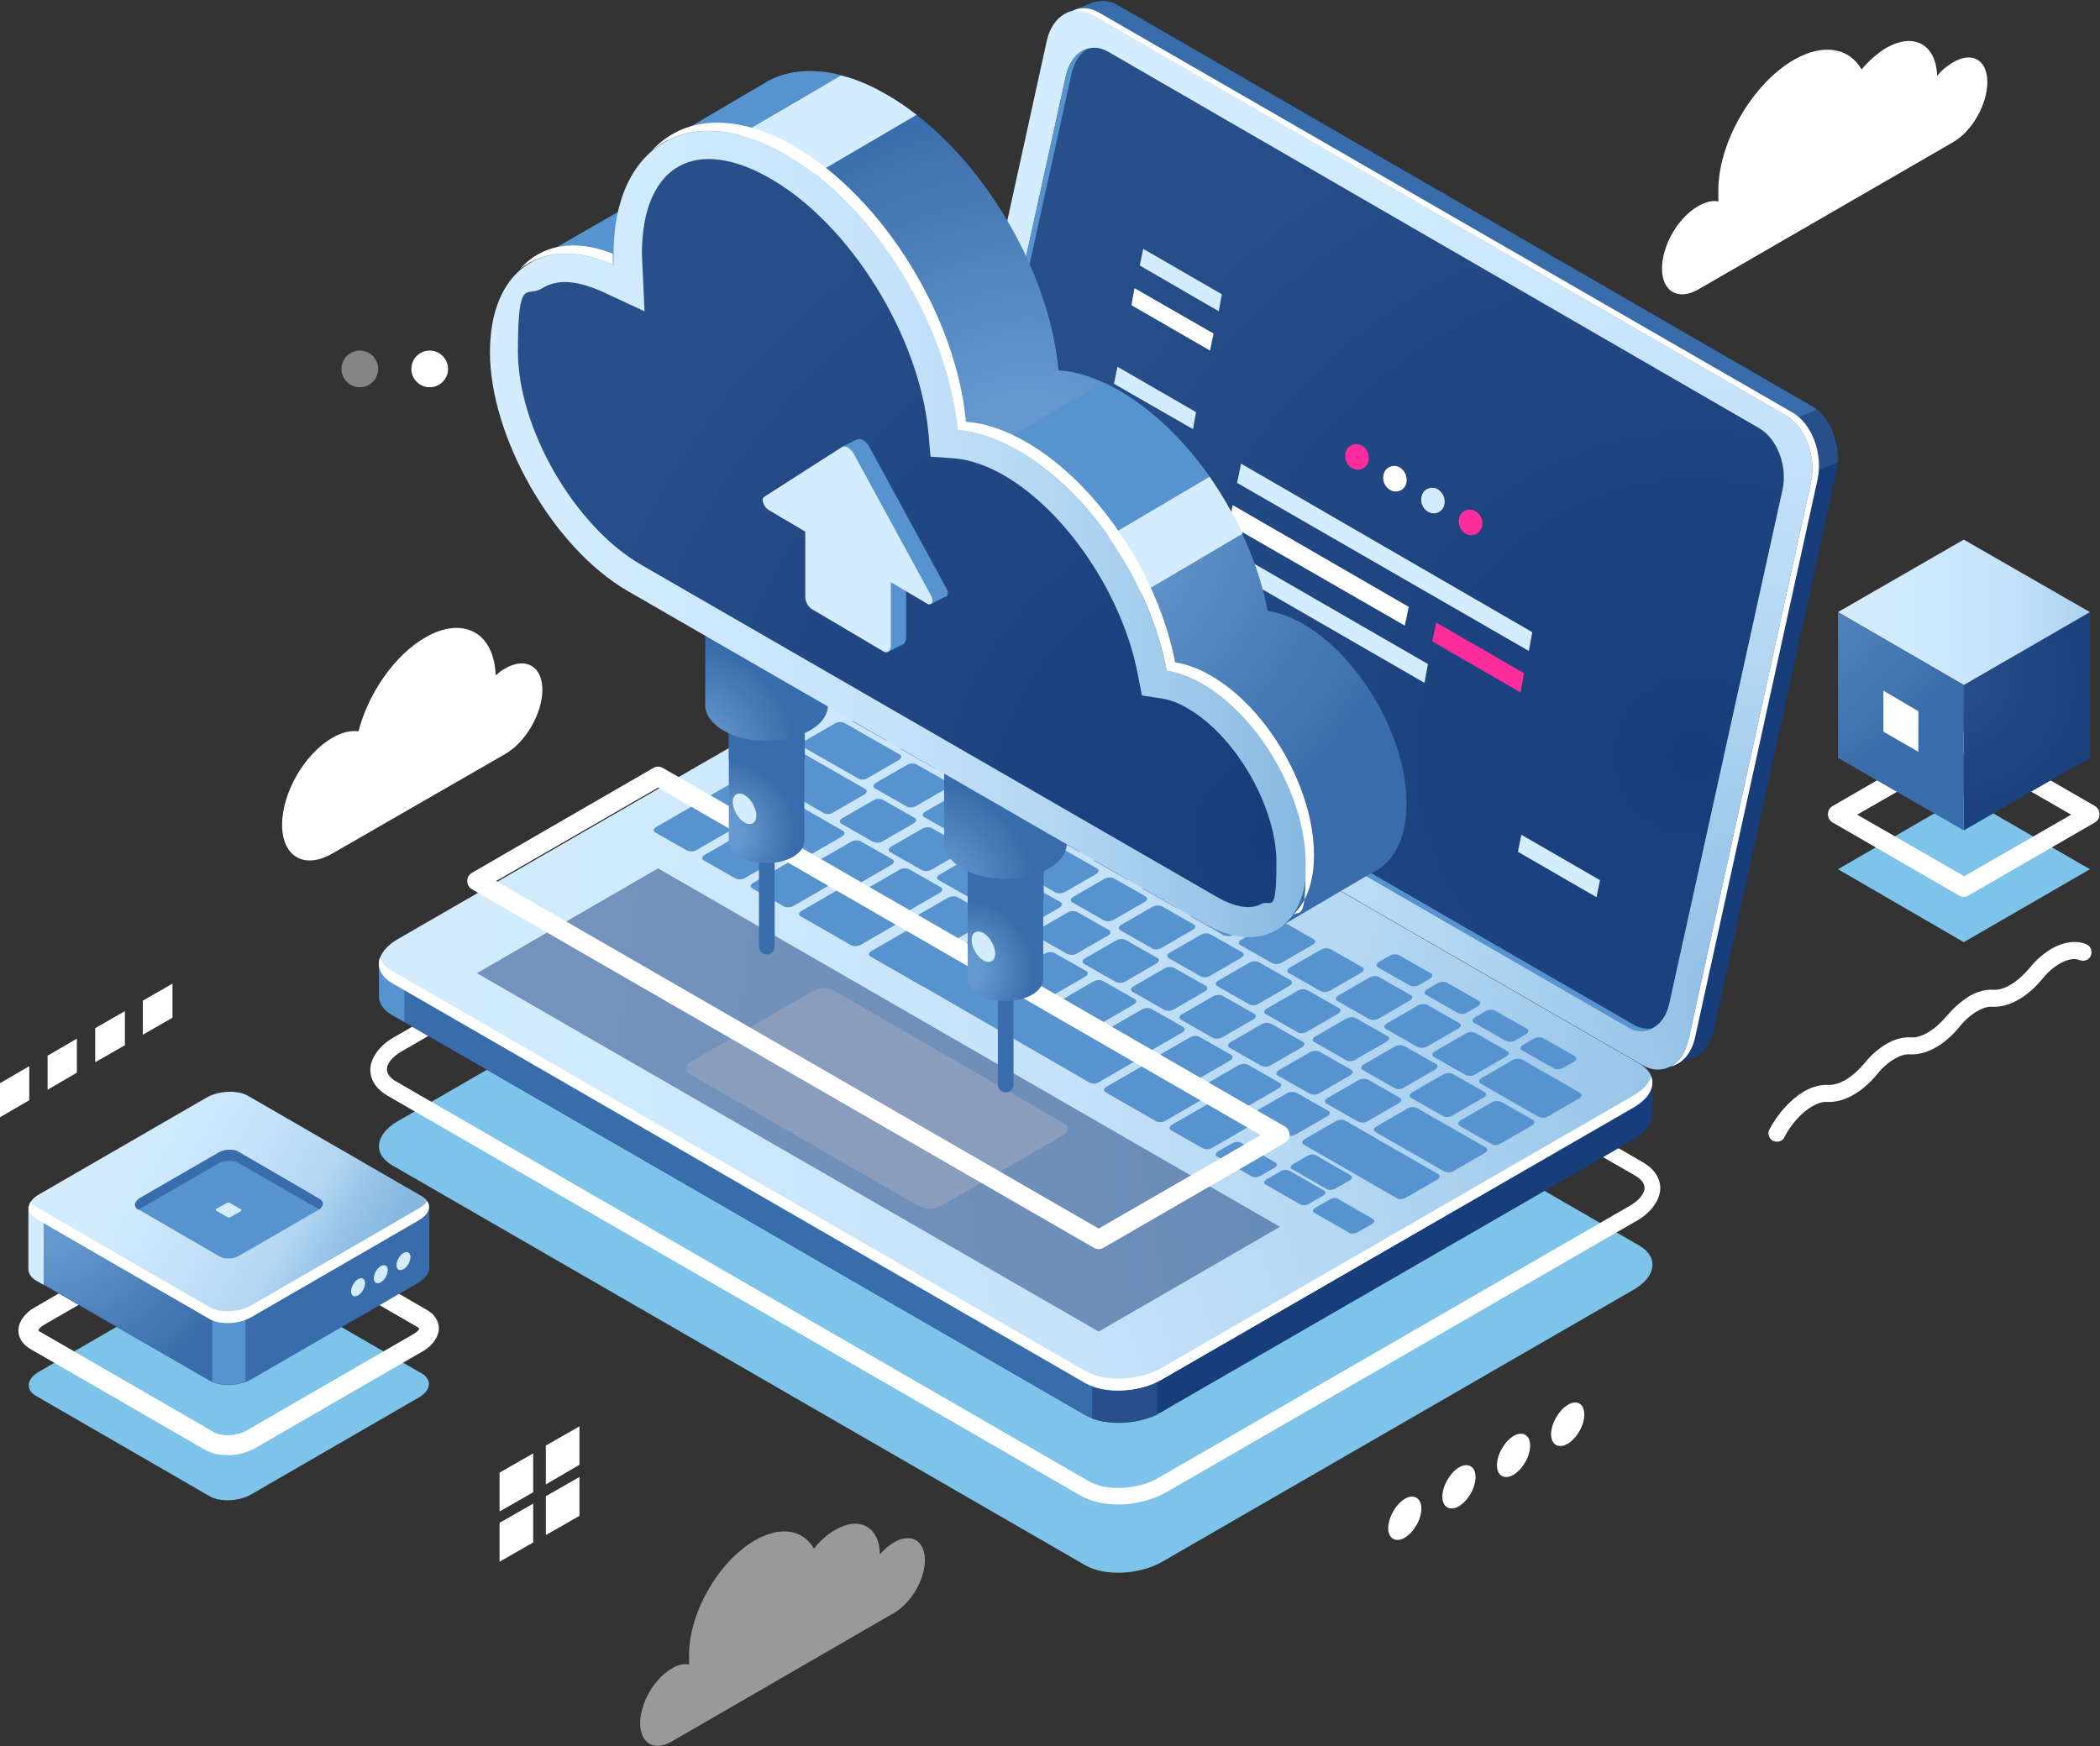 <?xml version="1.0" encoding="UTF-8"?>
<svg id="_Ñëîé_1" data-name="Ñëîé_1" xmlns="http://www.w3.org/2000/svg" version="1.1" xmlns:xlink="http://www.w3.org/1999/xlink" viewBox="0 0 480.9 400">
  <rect x="0" y="0" width="480.9" height="400" fill="#333333" stroke="none"/>
  <!-- Generator: Adobe Illustrator 29.2.1, SVG Export Plug-In . SVG Version: 2.1.0 Build 116)  -->
  <defs>
    <style>
      .st0, .st1, .st2 {
        isolation: isolate;
      }

      .st0, .st2 {
        opacity: .5;
      }

      .st0, .st3 {
        fill: #173d7a;
      }

      .st4 {
        fill: url(#linear-gradient2);
      }

      .st5 {
        fill: #7dc3ea;
      }

      .st6 {
        fill: #5793ce;
      }

      .st7 {
        fill: url(#radial-gradient10);
      }

      .st8, .st1, .st2 {
        fill: #fff;
      }

      .st9 {
        fill: url(#linear-gradient1);
      }

      .st10 {
        fill: url(#radial-gradient11);
      }

      .st11 {
        fill: url(#radial-gradient);
      }

      .st1 {
        opacity: .4;
      }

      .st12 {
        fill: url(#radial-gradient5);
      }

      .st13 {
        fill: #ff2c9c;
      }

      .st14 {
        fill: url(#radial-gradient1);
      }

      .st15 {
        fill: #274f89;
      }

      .st16 {
        fill: url(#radial-gradient7);
      }

      .st17 {
        fill: url(#radial-gradient8);
      }

      .st18 {
        display: none;
      }

      .st19 {
        fill: url(#radial-gradient6);
      }

      .st20 {
        fill: url(#radial-gradient2);
      }

      .st21 {
        fill: #d4ecff;
      }

      .st22 {
        fill: #396caa;
      }

      .st23 {
        fill: url(#radial-gradient4);
      }

      .st24 {
        fill: url(#radial-gradient3);
      }

      .st25 {
        fill: url(#radial-gradient9);
      }

      .st26 {
        fill: url(#linear-gradient);
      }
    </style>
    <radialGradient id="radial-gradient" cx="447" cy="244.1" fx="447" fy="244.1" r="43" gradientTransform="translate(0 399.9) scale(1 -1)" gradientUnits="userSpaceOnUse">
      <stop offset="0" stop-color="#274f89"/>
      <stop offset="1" stop-color="#173d7a"/>
    </radialGradient>
    <linearGradient id="linear-gradient" x1="420.9" y1="259.7" x2="497" y2="259.7" gradientTransform="translate(0 399.9) scale(1 -1)" gradientUnits="userSpaceOnUse">
      <stop offset="0" stop-color="#d4ecff"/>
      <stop offset=".2" stop-color="#d0eafe"/>
      <stop offset=".5" stop-color="#c5e2f9"/>
      <stop offset=".7" stop-color="#b2d6f2"/>
      <stop offset=".9" stop-color="#98c4e7"/>
      <stop offset="1" stop-color="#86b8e0"/>
    </linearGradient>
    <radialGradient id="radial-gradient1" cx="385.2" cy="288.6" fx="385.2" fy="288.6" r="77.8" gradientTransform="translate(0 399.9) scale(1 -1)" gradientUnits="userSpaceOnUse">
      <stop offset="0" stop-color="#699dd1"/>
      <stop offset=".3" stop-color="#6396cc"/>
      <stop offset=".6" stop-color="#5184bd"/>
      <stop offset="1" stop-color="#396caa"/>
    </radialGradient>
    <radialGradient id="radial-gradient2" cx="9.1" cy="127.4" fx="9.1" fy="127.4" r="50.3" gradientTransform="translate(0 399.9) scale(1 -1)" gradientUnits="userSpaceOnUse">
      <stop offset="0" stop-color="#699dd1"/>
      <stop offset=".3" stop-color="#6396cc"/>
      <stop offset=".6" stop-color="#5184bd"/>
      <stop offset="1" stop-color="#396caa"/>
    </radialGradient>
    <linearGradient id="linear-gradient1" x1="18.6" y1="143.6" x2="97.4" y2="96.6" gradientTransform="translate(0 399.9) scale(1 -1)" gradientUnits="userSpaceOnUse">
      <stop offset="0" stop-color="#d4ecff"/>
      <stop offset=".2" stop-color="#d0eafe"/>
      <stop offset=".4" stop-color="#c5e2f9"/>
      <stop offset=".6" stop-color="#b2d6f2"/>
      <stop offset=".7" stop-color="#98c4e7"/>
      <stop offset=".8" stop-color="#86b8e0"/>
    </linearGradient>
    <radialGradient id="radial-gradient3" cx="408.4" cy="168.5" fx="408.4" fy="168.5" r="257.7" gradientTransform="translate(0 399.9) scale(1 -1)" gradientUnits="userSpaceOnUse">
      <stop offset="0" stop-color="#86b8e0"/>
      <stop offset=".1" stop-color="#98c4e7"/>
      <stop offset=".3" stop-color="#b2d6f2"/>
      <stop offset=".5" stop-color="#c5e2f9"/>
      <stop offset=".8" stop-color="#d0eafe"/>
      <stop offset="1" stop-color="#d4ecff"/>
    </radialGradient>
    <radialGradient id="radial-gradient4" cx="388" cy="226.8" fx="388" fy="226.8" r="177.3" gradientTransform="translate(0 399.9) scale(1 -1)" gradientUnits="userSpaceOnUse">
      <stop offset="0" stop-color="#173d7a"/>
      <stop offset="1" stop-color="#274f89"/>
    </radialGradient>
    <radialGradient id="radial-gradient5" cx="415.4" cy="148.7" fx="415.4" fy="148.7" r="349.7" gradientTransform="translate(0 399.9) scale(1 -1)" gradientUnits="userSpaceOnUse">
      <stop offset="0" stop-color="#86b8e0"/>
      <stop offset=".1" stop-color="#98c4e7"/>
      <stop offset=".3" stop-color="#b2d6f2"/>
      <stop offset=".5" stop-color="#c5e2f9"/>
      <stop offset=".8" stop-color="#d0eafe"/>
      <stop offset="1" stop-color="#d4ecff"/>
    </radialGradient>
    <radialGradient id="radial-gradient6" cx="165.9" cy="209.3" fx="165.9" fy="209.3" r="16.3" gradientTransform="translate(0 399.9) scale(1 -1)" gradientUnits="userSpaceOnUse">
      <stop offset="0" stop-color="#699dd1"/>
      <stop offset=".3" stop-color="#6396cc"/>
      <stop offset=".6" stop-color="#5184bd"/>
      <stop offset="1" stop-color="#396caa"/>
    </radialGradient>
    <radialGradient id="radial-gradient7" cx="156.8" cy="226.7" fx="156.8" fy="226.7" r="25.7" gradientTransform="translate(0 399.9) scale(1 -1)" gradientUnits="userSpaceOnUse">
      <stop offset="0" stop-color="#699dd1"/>
      <stop offset=".3" stop-color="#6396cc"/>
      <stop offset=".6" stop-color="#5184bd"/>
      <stop offset="1" stop-color="#396caa"/>
    </radialGradient>
    <radialGradient id="radial-gradient8" cx="220.6" cy="177.6" fx="220.6" fy="177.6" r="16.3" gradientTransform="translate(0 399.9) scale(1 -1)" gradientUnits="userSpaceOnUse">
      <stop offset="0" stop-color="#699dd1"/>
      <stop offset=".3" stop-color="#6396cc"/>
      <stop offset=".6" stop-color="#5184bd"/>
      <stop offset="1" stop-color="#396caa"/>
    </radialGradient>
    <radialGradient id="radial-gradient9" cx="211.5" cy="195.1" fx="211.5" fy="195.1" r="25.7" gradientTransform="translate(0 399.9) scale(1 -1)" gradientUnits="userSpaceOnUse">
      <stop offset="0" stop-color="#699dd1"/>
      <stop offset=".3" stop-color="#6396cc"/>
      <stop offset=".6" stop-color="#5184bd"/>
      <stop offset="1" stop-color="#396caa"/>
    </radialGradient>
    <radialGradient id="radial-gradient10" cx="235.8" cy="285.3" fx="235.8" fy="285.3" r="92.5" gradientTransform="translate(0 399.9) scale(1 -1)" gradientUnits="userSpaceOnUse">
      <stop offset="0" stop-color="#699dd1"/>
      <stop offset=".3" stop-color="#6396cc"/>
      <stop offset=".6" stop-color="#5184bd"/>
      <stop offset="1" stop-color="#396caa"/>
    </radialGradient>
    <linearGradient id="linear-gradient2" x1="112" y1="277.6" x2="299" y2="277.6" gradientTransform="translate(0 399.9) scale(1 -1)" gradientUnits="userSpaceOnUse">
      <stop offset="0" stop-color="#d4ecff"/>
      <stop offset=".2" stop-color="#d0eafe"/>
      <stop offset=".5" stop-color="#c5e2f9"/>
      <stop offset=".7" stop-color="#b2d6f2"/>
      <stop offset=".9" stop-color="#98c4e7"/>
      <stop offset="1" stop-color="#86b8e0"/>
    </linearGradient>
    <radialGradient id="radial-gradient11" cx="292.7" cy="207.9" fx="292.7" fy="207.9" r="187.2" gradientTransform="translate(0 399.9) scale(1 -1)" gradientUnits="userSpaceOnUse">
      <stop offset="0" stop-color="#173d7a"/>
      <stop offset="1" stop-color="#274f89"/>
    </radialGradient>
  </defs>
  <rect class="st18" x="-59.6" y="0" width="600" height="400"/>
  <g>
    <g>
      <path class="st8" d="M325.5,345.5c0,2.5-1.7,5.4-3.8,6.7-2.1,1.2-3.8.2-3.8-2.2s1.7-5.4,3.8-6.7c2-1.2,3.8-.2,3.8,2.2Z"/>
      <path class="st8" d="M337.9,338.3c0,2.5-1.7,5.4-3.8,6.7-2.1,1.2-3.8.2-3.8-2.2s1.7-5.4,3.8-6.7c2.1-1.2,3.8-.2,3.8,2.2Z"/>
      <path class="st8" d="M350.4,331.1c0,2.5-1.7,5.4-3.8,6.7-2.1,1.2-3.8.2-3.8-2.2s1.7-5.4,3.8-6.7c2.1-1.2,3.8-.2,3.8,2.2Z"/>
      <path class="st8" d="M362.8,324c0,2.5-1.7,5.4-3.8,6.7-2.1,1.2-3.8.2-3.8-2.2s1.7-5.4,3.8-6.7c2.1-1.3,3.8-.3,3.8,2.2Z"/>
    </g>
    <g>
      <polygon class="st8" points="6.7 252 0 255.9 0 248.1 6.7 244.2 6.7 252"/>
      <polygon class="st8" points="17.6 245.7 10.9 249.6 10.9 241.8 17.6 237.9 17.6 245.7"/>
      <polygon class="st8" points="28.6 239.4 21.8 243.3 21.8 235.5 28.6 231.6 28.6 239.4"/>
      <polygon class="st8" points="39.5 233.1 32.7 237 32.7 229.2 39.5 225.3 39.5 233.1"/>
    </g>
    <g>
      <polygon class="st8" points="122.1 341.8 114.4 346.2 114.4 337.3 122.1 332.9 122.1 341.8"/>
      <polygon class="st8" points="132.7 335.5 125 340 125 331.1 132.7 326.7 132.7 335.5"/>
      <polygon class="st8" points="122.1 353.3 114.4 357.7 114.4 348.8 122.1 344.4 122.1 353.3"/>
      <polygon class="st8" points="132.7 347.2 125 351.6 125 342.7 132.7 338.3 132.7 347.2"/>
    </g>
    <path class="st2" d="M204.7,353.3c-1.2.7-2.2,1.6-3.2,2.7-.1-6.3-4.7-8.8-10.2-5.6-1.8,1-3.5,2.5-4.9,4.3-2.5-4.3-7.6-5.3-13.5-1.9-8.3,4.8-15.1,16.5-15.1,26.2s.1,1.5.2,2.3c-1.2-.3-2.7-.1-4.2.9-4,2.3-7.2,7.9-7.2,12.5s3.2,6.5,7.2,4.2l51-29.5c3.8-2.2,7-7.6,7-12,0-4.6-3.2-6.4-7.1-4.1Z"/>
    <g>
      <g>
        <polygon class="st5" points="449.7 215.8 420.9 199.1 449.7 182.4 478.6 199.1 449.7 215.8"/>
        <path class="st8" d="M449.7,205.4c-.4,0-.8-.1-1.1-.3l-28.9-16.7c-.7-.4-1.1-1.1-1.1-1.9s.4-1.5,1.1-1.9l28.9-16.7c.7-.4,1.5-.4,2.2,0l28.9,16.7c.7.4,1.1,1.1,1.1,1.9s-.4,1.5-1.1,1.9l-28.9,16.7c-.3.3-.7.3-1.1.3ZM425.3,186.6l24.5,14.1,24.5-14.1-24.5-14.1-24.5,14.1Z"/>
        <polygon class="st11" points="478.6 173.6 449.7 190.2 449.7 156.9 478.6 140.2 478.6 173.6"/>
        <polygon class="st26" points="449.7 156.9 420.9 140.2 449.7 123.6 478.6 140.2 449.7 156.9"/>
        <polygon class="st14" points="449.7 190.2 420.9 173.6 420.9 140.2 449.7 156.9 449.7 190.2"/>
      </g>
      <polygon class="st8" points="439.3 172.2 431.3 167.6 431.3 158.2 439.3 162.9 439.3 172.2"/>
    </g>
    <g>
      <path class="st5" d="M48,342.7l-39.8-23c-2.4-1.4-2.1-3.9.7-5.5l38.4-22.2c2.8-1.6,7.1-1.8,9.5-.4l39.8,23c2.4,1.4,2.1,3.9-.7,5.5l-38.4,22.2c-2.8,1.6-7.1,1.8-9.5.4Z"/>
      <path class="st8" d="M52.1,333.3c-1.9,0-3.8-.4-5.3-1.3l-39.8-23c-1.8-1-2.8-2.6-2.8-4.3s1.3-3.8,3.5-5.1l38.4-22.2c3.6-2.1,8.6-2.2,11.8-.4l39.8,23c1.8,1,2.8,2.6,2.8,4.3s-1.3,3.8-3.5,5.1l-38.4,22.2c-1.9,1.1-4.2,1.7-6.5,1.7ZM49.1,328.1c1.8,1,5.2.8,7.3-.4l38.4-22.2c1-.6,1.2-1.1,1.2-1.2,0,0-.1-.2-.5-.4l-39.8-23c-1.8-1-5.2-.8-7.3.4l-38.4,22.2c-1,.6-1.2,1.1-1.2,1.2,0,0,0,.2.5.4l39.8,23Z"/>
      <path class="st22" d="M98.3,290.3h0v-13.7h-30.8l-10.6-6.1c-2.4-1.4-6.7-1.2-9.5.4l-9.9,5.7H6.7v14.1c0,1,.5,1.9,1.6,2.6l39.8,23c2.4,1.4,6.7,1.2,9.5-.4l38.4-22.2c1.6-1.1,2.4-2.3,2.3-3.4Z"/>
      <path class="st20" d="M52.4,269.4c-1.8,0-3.6.5-5.1,1.3l-9.9,5.7H6.6v14.1c0,1,.5,1.9,1.6,2.6l39.8,23c1.2.7,2.8,1,4.4.9,0,0,0-47.6,0-47.6Z"/>
      <path class="st21" d="M10,276.5h-3.5v14.1c0,1,.5,1.9,1.6,2.6l1.9,1.1v-17.8Z"/>
      <path class="st6" d="M48.6,316.5c2.1.9,5.2.9,7.6-.1v-16h-7.6v16.1Z"/>
      <path class="st9" d="M48,302.1l-39.8-23c-2.4-1.4-2.1-3.9.7-5.5l38.4-22.2c2.8-1.6,7.1-1.8,9.5-.4l39.8,23c2.4,1.4,2.1,3.9-.7,5.5l-38.4,22.2c-2.8,1.6-7.1,1.8-9.5.4Z"/>
      <path class="st8" d="M95.9,276.8l-38.4,22.2c-2.8,1.6-7.1,1.8-9.5.4l-39.8-23c-.5-.3-.9-.7-1.2-1.1-.8,1.4-.5,2.8,1.2,3.8l39.8,23c2.4,1.4,6.7,1.2,9.5-.4l38.4-22.2c2.2-1.3,2.9-3,1.9-4.4-.3.6-1,1.2-1.9,1.7Z"/>
      <g>
        <path class="st21" d="M83.6,293.9c0,1-.7,2.3-1.6,2.8s-1.6.1-1.6-.9.7-2.3,1.6-2.8,1.6-.1,1.6.9Z"/>
        <path class="st21" d="M88.8,290.9c0,1-.7,2.3-1.6,2.8-.9.5-1.6.1-1.6-.9s.7-2.3,1.6-2.8,1.6-.1,1.6.9Z"/>
        <path class="st21" d="M94,287.9c0,1-.7,2.3-1.6,2.8-.9.5-1.6.1-1.6-.9s.7-2.3,1.6-2.8c.8-.5,1.6-.1,1.6.9Z"/>
      </g>
      <g>
        <path class="st6" d="M50.3,287.8l-18.6-10.8c-1.1-.7-1-1.8.3-2.6l18-10.4c1.3-.8,3.3-.8,4.5-.2l18.6,10.8c1.1.7,1,1.8-.3,2.6l-18,10.4c-1.3.8-3.3.9-4.5.2Z"/>
        <path class="st21" d="M52.1,278.8l-2.6-1.5c-.2-.1,0-.3,0-.4l2.5-1.4c.2-.1.5-.1.6,0l2.6,1.5c.2.1,0,.3,0,.4l-2.5,1.4c-.2.1-.4.1-.6,0Z"/>
        <path class="st22" d="M31.7,277.1h0c0,0,.2-.1.3-.2l18-10.4c1.3-.8,3.3-.8,4.5-.2l18.6,10.7c1.1-.8,1.1-1.8.1-2.4l-18.6-10.8c-1.1-.7-3.1-.6-4.5.2l-18,10.4c-1.4.9-1.6,2-.4,2.7Z"/>
      </g>
    </g>
    <path class="st8" d="M115.7,153.1c-.8.4-1.5,1-2.2,1.6-.3-9.8-7.4-13.7-16.1-8.7-7.1,4.1-13.1,12.9-15.3,21.5-1.8-.2-3.8.2-6,1.5-6.4,3.7-11.5,12.6-11.5,19.9s5.1,10.3,11.5,6.6l39.6-22.8c4.7-2.7,8.5-9.3,8.5-14.7s-3.8-7.6-8.5-4.9Z"/>
    <path class="st8" d="M447.2,14.3c-1.3.8-2.6,1.8-3.6,3.1-.2-7.2-5.3-10.1-11.7-6.4-2,1.2-3.9,2.9-5.6,4.9-2.8-4.9-8.7-6.1-15.5-2.2-9.5,5.5-17.3,18.9-17.3,29.9s.1,1.8.2,2.6c-1.4-.4-3,0-4.8,1-4.6,2.6-8.3,9-8.3,14.3s3.7,7.4,8.3,4.8l58.3-33.7c4.4-2.5,7.9-8.7,7.9-13.8s-3.5-7.1-7.9-4.5Z"/>
    <path class="st8" d="M406.9,261.5c-.3,0-.6-.1-.9-.2-.9-.5-1.3-1.7-.8-2.6,2-3.8,4.9-6.9,7.9-8.7,1.9-1.1,3.8-1.6,5.6-1.5h.2c2.5,0,5.5-1.9,8.1-5,1.5-1.9,3.2-3.3,5-4.4,1.9-1.1,3.8-1.6,5.6-1.5,2.5.2,5.6-1.8,8.3-5,1.5-1.8,3.3-3.3,5-4.4,1.9-1.1,3.8-1.6,5.6-1.5,2.4.2,5.6-1.8,8.3-5,1.5-1.9,3.2-3.3,5-4.4,2.8-1.6,5.7-2,8-1,1,.4,1.4,1.6,1,2.6s-1.6,1.4-2.6,1c-1.2-.5-2.7-.2-4.5.8-1.4.8-2.8,2-4,3.5-3.5,4.3-7.8,6.6-11.5,6.4-1-.1-2.2.3-3.4,1-1.4.8-2.8,2-4,3.5-3.5,4.3-7.7,6.6-11.5,6.4-1-.1-2.2.3-3.4,1-1.4.8-2.8,2-4,3.5-3.5,4.3-7.8,6.6-11.5,6.4-1-.1-2.2.3-3.4,1-2.4,1.4-4.8,4-6.4,7.1-.3.7-1,1-1.7,1Z"/>
    <circle class="st8" cx="98.4" cy="84.5" r="4.2"/>
    <circle class="st1" cx="82.4" cy="84.5" r="4.2"/>
    <g>
      <path class="st5" d="M248.5,358.5l-158.7-91.6c-4.5-2.6-3.9-7.1,1.3-10.1l108.1-62.4c5.2-3,13-3.3,17.5-.7l158.7,91.6c4.5,2.6,3.9,7.1-1.3,10.1l-108.1,62.4c-5.2,2.9-13,3.3-17.5.7Z"/>
      <path class="st8" d="M256.1,344.6c-3.2,0-6.2-.7-8.6-2l-158.7-91.6c-2.6-1.5-4-3.6-4-6s1.9-5.4,5.2-7.3l108.1-62.4c5.8-3.3,14.3-3.7,19.4-.7l158.7,91.6c2.6,1.5,4,3.6,4,6s-1.9,5.4-5.2,7.3l-108.1,62.4c-3.1,1.7-7,2.7-10.8,2.7ZM249.4,339.3c3.9,2.3,11.1,1.9,15.7-.7l108.1-62.4c2.1-1.2,3.4-2.8,3.4-4.1s-1.1-2.2-2.1-2.8l-158.7-91.6c-3.9-2.3-11.1-1.9-15.7.7l-108.1,62.4c-2.1,1.2-3.4,2.8-3.4,4.1s1.1,2.2,2.1,2.8l158.7,91.6Z"/>
      <g>
        <path class="st3" d="M414.7,92.9L256,1.2c-1.8-1.1-3.7-1.2-5.4-.7h-.3q0,.1-.1.1l-5.7,2.2,5.1,2.5c0,0-.1.2-.1.3l-28,127.6c-1.3,5.9,1.3,12.8,5.8,15.4l155,89.4-.6,6.6,6.3-2.4c2.1-1,3.8-3.2,4.5-6.4l28-127.6c1.3-5.9-1.3-12.7-5.8-15.3Z"/>
        <path class="st22" d="M414.7,92.9L256,1.2c-1.8-1.1-3.7-1.2-5.4-.7h-.3q0,.1-.1.1l-5.7,2.2,5.1,2.5c0,0-.1.2-.1.3l-19.2,87.4,77.7,60.5,111.7-54.4c-1-2.6-2.7-5-5-6.2Z"/>
        <path class="st15" d="M408.8,111l12.1-5.1c.2-4.7-1.7-9.5-4.9-12.1l-19.1,8,11.9,9.2Z"/>
        <path class="st24" d="M376.2,244l-158.7-91.6c-4.5-2.6-7.1-9.5-5.8-15.4l28-127.6c1.3-5.9,6-8.6,10.5-6l158.7,91.7c4.5,2.6,7.1,9.5,5.8,15.4l-28,127.6c-1.3,5.8-6,8.5-10.5,5.9Z"/>
        <path class="st8" d="M410.5,94.5L251.7,2.9c-2.2-1.3-4.4-1.3-6.3-.3,1.5-.3,3.1,0,4.7.8l158.8,91.7c4.5,2.6,7.1,9.5,5.8,15.4l-28,127.6c-.7,3-2.2,5.2-4.2,6.2,2.7-.6,4.9-3,5.7-6.8l28-127.6c1.3-5.9-1.2-12.8-5.7-15.4Z"/>
        <path class="st8" d="M372.8,235.2l-149.3-86.2c-4.1-2.4-6.5-8.7-5.3-14.1l25.9-117.6c1.2-5.4,5.5-7.8,9.6-5.5l149.2,86.3c4.1,2.4,6.5,8.7,5.3,14.1l-25.9,117.6c-1.1,5.3-5.4,7.8-9.5,5.4Z"/>
        <path class="st23" d="M372.8,235.2l-149.3-86.2c-4.1-2.4-6.5-8.7-5.3-14.1l25.9-117.6c1.2-5.4,5.5-7.8,9.6-5.5l149.2,86.3c4.1,2.4,6.5,8.7,5.3,14.1l-25.9,117.6c-1.1,5.3-5.4,7.8-9.5,5.4Z"/>
        <path class="st6" d="M374.1,234.7l-149.3-86.2c-4.1-2.4-6.5-8.7-5.3-14.1l25.9-117.6c.6-2.7,2-4.7,3.8-5.7-2.4.6-4.3,2.8-5.1,6.2l-25.9,117.7c-1.2,5.4,1.2,11.7,5.3,14.1l149.3,86.2c2,1.2,4.1,1.2,5.8.2-1.4.3-3,.1-4.5-.8Z"/>
        <path class="st3" d="M378.4,248l-21.7-2.9-140.1-80.9c-4.5-2.6-12.3-2.3-17.5.7l-99.2,57.3-13.1-1.7v7.4h0c-.1,1.7.9,3.4,3,4.6l158.7,91.6c4.5,2.6,12.3,2.3,17.5-.7l108.1-62.4c2.9-1.7,4.4-3.9,4.3-5.9h0v-7.1h0Z"/>
        <path class="st22" d="M273.2,196.9l-10-5.7h-109.4l-53.9,31-13.1-1.7v7.4h0c-.1,1.7.9,3.4,3,4.6l158.7,91.6c2.4,1.4,5.7,1.9,9,1.7l15.7-128.9Z"/>
        <path class="st6" d="M92.6,221.3l-5.8-.8v7.4h0c-.1,1.7.9,3.4,3,4.6l2.8,1.6v-12.8Z"/>
        <path class="st15" d="M250.1,324.9c4.3,1.6,10.3,1.3,14.9-.9v-16.6h-14.9v17.5Z"/>
        <path class="st12" d="M248.5,316.8l-158.7-91.6c-4.5-2.6-3.9-7.1,1.3-10.1l108.1-62.4c5.2-3,13-3.3,17.5-.7l158.7,91.6c4.5,2.6,3.9,7.1-1.3,10.1l-108.1,62.3c-5.2,3-13,3.4-17.5.8Z"/>
        <path class="st8" d="M374.1,250.9l-108.1,62.4c-5.2,3-13,3.3-17.5.7l-158.7-91.6c-1.5-.8-2.4-1.9-2.8-3.1-.7,2.1.2,4.3,2.8,5.8l158.7,91.6c4.5,2.6,12.3,2.3,17.5-.7l108.1-62.4c3.5-2,4.9-4.7,4-7.1-.4,1.6-1.8,3.2-4,4.4Z"/>
        <g>
          <path class="st6" d="M157.3,194.8l-7.2-4.1c-.6-.3-.5-.9.2-1.3l8.5-4.9c.7-.4,1.7-.4,2.2-.1l7.2,4.1c.6.3.5.9-.2,1.3l-8.5,4.9c-.6.4-1.6.4-2.2.1Z"/>
          <path class="st6" d="M168.4,201.2l-7.2-4.1c-.6-.3-.5-.9.2-1.3l8.5-4.9c.7-.4,1.7-.4,2.2-.1l7.2,4.1c.6.3.5.9-.2,1.3l-8.5,4.9c-.6.4-1.7.4-2.2.1Z"/>
          <path class="st6" d="M179.5,207.6l-7.2-4.1c-.6-.3-.5-.9.2-1.3l8.5-4.9c.7-.4,1.7-.4,2.2-.1l7.2,4.1c.6.3.5.9-.2,1.3l-8.5,4.9c-.7.4-1.7.4-2.2.1Z"/>
          <path class="st6" d="M194.8,202.3l-7.2-4.1c-.6-.3-.5-.9.2-1.3l7.1-4.1c.7-.4,1.7-.4,2.2-.1l7.2,4.1c.6.3.5.9-.2,1.3l-7.1,4.1c-.6.4-1.6.4-2.2.1Z"/>
          <path class="st6" d="M205.9,208.7l-7.2-4.1c-.6-.3-.5-.9.2-1.3l7.1-4.1c.7-.4,1.7-.4,2.2-.1l7.2,4.1c.6.3.5.9-.2,1.3l-7.1,4.1c-.6.4-1.6.4-2.2.1Z"/>
          <path class="st6" d="M217,215.1l-7.2-4.1c-.6-.3-.5-.9.2-1.3l7.1-4.1c.7-.4,1.7-.4,2.2-.1l7.2,4.1c.6.3.5.9-.2,1.3l-7.1,4.1c-.6.4-1.6.4-2.2.1Z"/>
          <path class="st6" d="M228.1,221.5l-7.2-4.1c-.6-.3-.5-.9.2-1.3l7.1-4.1c.7-.4,1.7-.4,2.2-.1l7.2,4.1c.6.3.5.9-.2,1.3l-7.1,4.1c-.6.4-1.6.4-2.2.1Z"/>
          <path class="st6" d="M239.2,227.9l-7.2-4.1c-.6-.3-.5-.9.2-1.3l7.1-4.1c.7-.4,1.7-.4,2.2-.1l7.2,4.1c.6.3.5.9-.2,1.3l-7.1,4.1c-.6.4-1.7.4-2.2.1Z"/>
          <path class="st6" d="M250.3,234.3l-7.2-4.1c-.6-.3-.5-.9.2-1.3l7.1-4.1c.7-.4,1.7-.4,2.2-.1l7.2,4.1c.6.3.5.9-.2,1.3l-7.1,4.1c-.7.4-1.7.4-2.2.1Z"/>
          <path class="st6" d="M261.4,240.7l-7.2-4.1c-.6-.3-.5-.9.2-1.3l7.1-4.1c.7-.4,1.7-.4,2.2-.1l7.2,4.1c.6.3.5.9-.2,1.3l-7.1,4.1c-.7.4-1.7.4-2.2.1Z"/>
          <path class="st6" d="M272.4,247.1l-7.2-4.1c-.6-.3-.5-.9.2-1.3l7.1-4.1c.7-.4,1.7-.4,2.2-.1l7.2,4.1c.6.3.5.9-.2,1.3l-7.1,4.1c-.6.4-1.6.5-2.2.1Z"/>
          <path class="st6" d="M283.5,253.5l-7.2-4.1c-.6-.3-.5-.9.2-1.3l7.1-4.1c.7-.4,1.7-.4,2.2-.1l7.2,4.1c.6.3.5.9-.2,1.3l-7.1,4.1c-.6.4-1.6.5-2.2.1Z"/>
          <path class="st6" d="M294.6,259.9l-7.2-4.1c-.6-.3-.5-.9.2-1.3l7.1-4.1c.7-.4,1.7-.4,2.2-.1l7.2,4.1c.6.3.5.9-.2,1.3l-7.1,4.1c-.6.4-1.6.5-2.2.1Z"/>
          <path class="st6" d="M211.1,199.3l-7.2-4.1c-.6-.3-.5-.9.2-1.3l7.1-4.1c.7-.4,1.7-.4,2.2-.1l7.2,4.1c.6.3.5.9-.2,1.3l-7.1,4.1c-.6.4-1.6.4-2.2.1Z"/>
          <path class="st6" d="M199.9,192.8l-7.2-4.1c-.6-.3-.5-.9.2-1.3l7.1-4.1c.7-.4,1.7-.4,2.2-.1l7.2,4.1c.6.3.5.9-.2,1.3l-7.1,4.1c-.6.4-1.6.4-2.2.1Z"/>
          <path class="st6" d="M188.6,186.2l-15.5-8.9c-.6-.3-.5-.9.2-1.3l7.1-4.1c.7-.4,1.7-.4,2.2-.1l15.5,8.9c.6.3.5.9-.2,1.3l-7.1,4.1c-.6.4-1.6.5-2.2.1Z"/>
          <path class="st6" d="M196.5,178.3l-12.6-7.2c-.6-.3-.5-.9.2-1.3l7.1-4.1c.7-.4,1.7-.4,2.2-.1l12.6,7.2c.6.3.5.9-.2,1.3l-7.1,4.1c-.6.4-1.6.5-2.2.1Z"/>
          <path class="st6" d="M222.2,205.7l-7.2-4.1c-.6-.3-.5-.9.2-1.3l7.1-4.1c.7-.4,1.7-.4,2.2-.1l7.2,4.1c.6.3.5.9-.2,1.3l-7.1,4.1c-.6.4-1.6.4-2.2.1Z"/>
          <path class="st6" d="M233.3,212.1l-7.2-4.1c-.6-.3-.5-.9.2-1.3l7.1-4.1c.7-.4,1.7-.4,2.2-.1l7.2,4.1c.6.3.5.9-.2,1.3l-7.1,4.1c-.6.4-1.6.4-2.2.1Z"/>
          <path class="st6" d="M244.4,218.5l-7.2-4.1c-.6-.3-.5-.9.2-1.3l7.1-4.1c.7-.4,1.7-.4,2.2-.1l7.2,4.1c.6.3.5.9-.2,1.3l-7.1,4.1c-.6.4-1.6.4-2.2.1Z"/>
          <path class="st6" d="M255.5,224.9l-7.2-4.1c-.6-.3-.5-.9.2-1.3l7.1-4.1c.7-.4,1.7-.4,2.2-.1l7.2,4.1c.6.3.5.9-.2,1.3l-7.1,4.1c-.6.4-1.6.4-2.2.1Z"/>
          <path class="st6" d="M266.6,231.3l-7.2-4.1c-.6-.3-.5-.9.2-1.3l7.1-4.1c.7-.4,1.7-.4,2.2-.1l7.2,4.1c.6.3.5.9-.2,1.3l-7.1,4.1c-.6.4-1.6.4-2.2.1Z"/>
          <path class="st6" d="M277.7,237.7l-7.2-4.1c-.6-.3-.5-.9.2-1.3l7.1-4.1c.7-.4,1.7-.4,2.2-.1l7.2,4.1c.6.3.5.9-.2,1.3l-7.1,4.1c-.6.4-1.6.4-2.2.1Z"/>
          <path class="st6" d="M288.8,244.1l-7.2-4.1c-.6-.3-.5-.9.2-1.3l7.1-4.1c.7-.4,1.7-.4,2.2-.1l7.2,4.1c.6.3.5.9-.2,1.3l-7.1,4.1c-.6.4-1.6.4-2.2.1Z"/>
          <path class="st6" d="M299.9,250.5l-7.2-4.1c-.6-.3-.5-.9.2-1.3l7.1-4.1c.7-.4,1.7-.4,2.2-.1l7.2,4.1c.6.3.5.9-.2,1.3l-7.1,4.1c-.6.4-1.6.4-2.2.1Z"/>
          <path class="st6" d="M311,256.9l-7.2-4.1c-.6-.3-.5-.9.2-1.3l7.1-4.1c.7-.4,1.7-.4,2.2-.1l7.2,4.1c.6.3.5.9-.2,1.3l-7.1,4.1c-.6.4-1.7.4-2.2.1Z"/>
          <path class="st6" d="M330.7,268.3l-15.7-9c-.6-.3-.5-.9.2-1.3l7.1-4.1c.7-.4,1.7-.4,2.2-.1l15.7,9c.6.3.5.9-.2,1.3l-7.1,4.1c-.6.4-1.6.4-2.2.1Z"/>
          <path class="st6" d="M352.3,255.8l-13.2-7.6c-.6-.3-.5-.9.2-1.3l7.1-4.1c.7-.4,1.7-.4,2.2-.1l13.2,7.6c.6.3.5.9-.2,1.3l-7.1,4.1c-.6.4-1.6.4-2.2.1Z"/>
          <path class="st6" d="M241.7,204.4l-7.2-4.1c-.6-.3-.5-.9.2-1.3l7.1-4.1c.7-.4,1.7-.4,2.2-.1l7.2,4.1c.6.3.5.9-.2,1.3l-7.1,4.1c-.7.4-1.7.4-2.2.1Z"/>
          <path class="st6" d="M230.3,197.8l-7.2-4.1c-.6-.3-.5-.9.2-1.3l7.1-4.1c.7-.4,1.7-.4,2.2-.1l7.2,4.1c.6.3.5.9-.2,1.3l-7.1,4.1c-.6.4-1.6.5-2.2.1Z"/>
          <path class="st6" d="M218.9,191.3l-7.2-4.1c-.6-.3-.5-.9.2-1.3l7.1-4.1c.7-.4,1.7-.4,2.2-.1l7.2,4.1c.6.3.5.9-.2,1.3l-7.1,4.1c-.6.4-1.6.4-2.2.1Z"/>
          <path class="st6" d="M207.6,184.7l-7.2-4.1c-.6-.3-.5-.9.2-1.3l7.1-4.1c.7-.4,1.7-.4,2.2-.1l7.2,4.1c.6.3.5.9-.2,1.3l-7.1,4.1c-.7.4-1.7.5-2.2.1Z"/>
          <path class="st6" d="M252.8,210.8l-7.2-4.1c-.6-.3-.5-.9.2-1.3l7.1-4.1c.7-.4,1.7-.4,2.2-.1l7.2,4.1c.6.3.5.9-.2,1.3l-7.1,4.1c-.7.4-1.7.4-2.2.1Z"/>
          <path class="st6" d="M263.8,217.2l-7.2-4.1c-.6-.3-.5-.9.2-1.3l7.1-4.1c.7-.4,1.7-.4,2.2-.1l7.2,4.1c.6.3.5.9-.2,1.3l-7.1,4.1c-.6.4-1.6.5-2.2.1Z"/>
          <path class="st6" d="M274.9,223.6l-7.2-4.1c-.6-.3-.5-.9.2-1.3l7.1-4.1c.7-.4,1.7-.4,2.2-.1l7.2,4.1c.6.3.5.9-.2,1.3l-7.1,4.1c-.6.4-1.6.5-2.2.1Z"/>
          <path class="st6" d="M286,230l-7.2-4.1c-.6-.3-.5-.9.2-1.3l7.1-4.1c.7-.4,1.7-.4,2.2-.1l7.2,4.1c.6.3.5.9-.2,1.3l-7.1,4.1c-.6.4-1.6.5-2.2.1Z"/>
          <path class="st6" d="M297.1,236.4l-7.2-4.1c-.6-.3-.5-.9.2-1.3l7.1-4.1c.7-.4,1.7-.4,2.2-.1l7.2,4.1c.6.3.5.9-.2,1.3l-7.1,4.1c-.6.4-1.6.5-2.2.1Z"/>
          <path class="st6" d="M308.2,242.8l-7.2-4.1c-.6-.3-.5-.9.2-1.3l7.1-4.1c.7-.4,1.7-.4,2.2-.1l7.2,4.1c.6.3.5.9-.2,1.3l-7.1,4.1c-.6.4-1.6.5-2.2.1Z"/>
          <path class="st6" d="M319.3,249.2l-7.2-4.1c-.6-.3-.5-.9.2-1.3l7.1-4.1c.7-.4,1.7-.4,2.2-.1l7.2,4.1c.6.3.5.9-.2,1.3l-7.1,4.1c-.6.4-1.6.5-2.2.1Z"/>
          <path class="st6" d="M330.4,255.6l-7.2-4.1c-.6-.3-.5-.9.2-1.3l7.1-4.1c.7-.4,1.7-.4,2.2-.1l7.2,4.1c.6.3.5.9-.2,1.3l-7.1,4.1c-.6.4-1.6.5-2.2.1Z"/>
          <path class="st6" d="M341.5,262l-7.2-4.1c-.6-.3-.5-.9.2-1.3l7.1-4.1c.7-.4,1.7-.4,2.2-.1l7.2,4.1c.6.3.5.9-.2,1.3l-7.1,4.1c-.6.4-1.6.5-2.2.1Z"/>
          <path class="st6" d="M235.8,188.6l-7.2-4.1c-.6-.3-.5-.9.2-1.3l7.1-4.1c.7-.4,1.7-.4,2.2-.1l7.2,4.1c.6.3.5.9-.2,1.3l-7.1,4.1c-.6.4-1.6.4-2.2.1Z"/>
          <path class="st6" d="M224.8,182.2l-7.2-4.1c-.6-.3-.5-.9.2-1.3l7.1-4.1c.7-.4,1.7-.4,2.2-.1l7.2,4.1c.6.3.5.9-.2,1.3l-7.1,4.1c-.6.4-1.6.4-2.2.1Z"/>
          <path class="st6" d="M213.7,175.8l-7.2-4.1c-.6-.3-.5-.9.2-1.3l7.1-4.1c.7-.4,1.7-.4,2.2-.1l7.2,4.1c.6.3.5.9-.2,1.3l-7.1,4.1c-.6.4-1.6.5-2.2.1Z"/>
          <path class="st6" d="M202.7,169.5l-7.2-4.1c-.6-.3-.5-.9.2-1.3l7.1-4.1c.7-.4,1.7-.4,2.2-.1l7.2,4.1c.6.3.5.9-.2,1.3l-7.1,4.1c-.6.3-1.6.4-2.2.1Z"/>
          <path class="st6" d="M214.1,162.9l-7.2-4.1c-.6-.3-.5-.9.2-1.3l2.4-1.4c.7-.4,1.7-.4,2.2-.1l7.2,4.1c.6.3.5.9-.2,1.3l-2.4,1.4c-.7.4-1.7.4-2.2.1Z"/>
          <path class="st6" d="M228.5,171.2l-7.2-4.1c-.6-.3-.5-.9.2-1.3l2.4-1.4c.7-.4,1.7-.4,2.2-.1l7.2,4.1c.6.3.5.9-.2,1.3l-2.4,1.4c-.7.4-1.7.5-2.2.1Z"/>
          <path class="st6" d="M239.5,177.6l-7.2-4.1c-.6-.3-.5-.9.2-1.3l2.4-1.4c.7-.4,1.7-.4,2.2-.1l7.2,4.1c.6.3.5.9-.2,1.3l-2.4,1.4c-.7.4-1.7.4-2.2.1Z"/>
          <path class="st6" d="M250.4,183.9l-7.2-4.1c-.6-.3-.5-.9.2-1.3l2.4-1.4c.7-.4,1.7-.4,2.2-.1l7.2,4.1c.6.3.5.9-.2,1.3l-2.4,1.4c-.6.4-1.6.4-2.2.1Z"/>
          <path class="st6" d="M261.4,190.3l-7.2-4.1c-.6-.3-.5-.9.2-1.3l2.4-1.4c.7-.4,1.7-.4,2.2-.1l7.2,4.1c.6.3.5.9-.2,1.3l-2.4,1.4c-.6.3-1.6.4-2.2.1Z"/>
          <path class="st6" d="M322.8,225.7l-7.2-4.1c-.6-.3-.5-.9.2-1.3l2.4-1.4c.7-.4,1.7-.4,2.2-.1l7.2,4.1c.6.3.5.9-.2,1.3l-2.4,1.4c-.6.4-1.6.4-2.2.1Z"/>
          <path class="st6" d="M333.8,232l-7.2-4.1c-.6-.3-.5-.9.2-1.3l2.4-1.4c.7-.4,1.7-.4,2.2-.1l7.2,4.1c.6.3.5.9-.2,1.3l-2.4,1.4c-.6.4-1.6.5-2.2.1Z"/>
          <path class="st6" d="M344.8,238.4l-7.2-4.1c-.6-.3-.5-.9.2-1.3l2.4-1.4c.7-.4,1.7-.4,2.2-.1l7.2,4.1c.6.3.5.9-.2,1.3l-2.4,1.4c-.6.4-1.7.4-2.2.1Z"/>
          <path class="st6" d="M355.8,244.7l-7.2-4.1c-.6-.3-.5-.9.2-1.3l2.4-1.4c.7-.4,1.7-.4,2.2-.1l7.2,4.1c.6.3.5.9-.2,1.3l-2.4,1.4c-.7.4-1.7.4-2.2.1Z"/>
          <path class="st6" d="M246.9,195l-7.2-4.1c-.6-.3-.5-.9.2-1.3l7.1-4.1c.7-.4,1.7-.4,2.2-.1l7.2,4.1c.6.3.5.9-.2,1.3l-7.1,4.1c-.6.4-1.6.4-2.2.1Z"/>
          <path class="st6" d="M258,201.4l-7.2-4.1c-.6-.3-.5-.9.2-1.3l7.1-4.1c.7-.4,1.7-.4,2.2-.1l7.2,4.1c.6.3.5.9-.2,1.3l-7.1,4.1c-.6.4-1.6.4-2.2.1Z"/>
          <path class="st6" d="M269.1,207.8l-7.2-4.1c-.6-.3-.5-.9.2-1.3l7.1-4.1c.7-.4,1.7-.4,2.2-.1l7.2,4.1c.6.3.5.9-.2,1.3l-7.1,4.1c-.6.4-1.6.4-2.2.1Z"/>
          <path class="st6" d="M280.2,214.2l-7.2-4.1c-.6-.3-.5-.9.2-1.3l7.1-4.1c.7-.4,1.7-.4,2.2-.1l7.2,4.1c.6.3.5.9-.2,1.3l-7.1,4.1c-.6.4-1.6.4-2.2.1Z"/>
          <path class="st6" d="M291.3,220.6l-7.2-4.1c-.6-.3-.5-.9.2-1.3l7.1-4.1c.7-.4,1.7-.4,2.2-.1l7.2,4.1c.6.3.5.9-.2,1.3l-7.1,4.1c-.6.4-1.6.4-2.2.1Z"/>
          <path class="st6" d="M302.4,227l-7.2-4.1c-.6-.3-.5-.9.2-1.3l7.1-4.1c.7-.4,1.7-.4,2.2-.1l7.2,4.1c.6.3.5.9-.2,1.3l-7.1,4.1c-.6.4-1.7.4-2.2.1Z"/>
          <path class="st6" d="M313.5,233.4l-7.2-4.1c-.6-.3-.5-.9.2-1.3l7.1-4.1c.7-.4,1.7-.4,2.2-.1l7.2,4.1c.6.3.5.9-.2,1.3l-7.1,4.1c-.7.4-1.7.4-2.2.1Z"/>
          <path class="st6" d="M324.6,239.8l-7.2-4.1c-.6-.3-.5-.9.2-1.3l7.1-4.1c.7-.4,1.7-.4,2.2-.1l7.2,4.1c.6.3.5.9-.2,1.3l-7.1,4.1c-.7.4-1.7.4-2.2.1Z"/>
          <path class="st6" d="M335.6,246.2l-7.2-4.1c-.6-.3-.5-.9.2-1.3l7.1-4.1c.7-.4,1.7-.4,2.2-.1l7.2,4.1c.6.3.5.9-.2,1.3l-7.1,4.1c-.6.4-1.6.4-2.2.1Z"/>
          <path class="st6" d="M183.5,195.8l-21.2-12.2c-.6-.3-.5-.9.2-1.3l7.1-4.1c.7-.4,1.7-.4,2.2-.1l21.2,12.2c.6.3.5.9-.2,1.3l-7.1,4.1c-.6.4-1.6.4-2.2.1Z"/>
          <path class="st6" d="M319.8,274.4l-21.2-12.2c-.6-.3-.5-.9.2-1.3l7.1-4.1c.7-.4,1.7-.4,2.2-.1l21.2,12.2c.6.3.5.9-.2,1.3l-7.1,4.1c-.7.4-1.7.5-2.2.1Z"/>
          <path class="st6" d="M275.4,263l-7.2-4.1c-.6-.3-.5-.9.2-1.3l8.5-4.9c.7-.4,1.7-.4,2.2-.1l7.2,4.1c.6.3.5.9-.2,1.3l-8.5,4.9c-.6.4-1.6.4-2.2.1Z"/>
          <path class="st6" d="M194.9,216.5l-11.5-6.6c-.6-.3-.5-.9.2-1.3l8.5-4.9c.7-.4,1.7-.4,2.2-.1l11.5,6.6c.6.3.5.9-.2,1.3l-8.5,4.9c-.7.4-1.7.4-2.2.1Z"/>
          <path class="st6" d="M264.7,256.8l-11.5-6.6c-.6-.3-.5-.9.2-1.3l8.5-4.9c.7-.4,1.7-.4,2.2-.1l11.5,6.6c.6.3.5.9-.2,1.3l-8.5,4.9c-.6.4-1.6.4-2.2.1Z"/>
          <path class="st6" d="M210.9,225.7l-11.5-6.6c-.6-.3-.5-.9.2-1.3l8.5-4.9c.7-.4,1.7-.4,2.2-.1l11.5,6.6c.6.3.5.9-.2,1.3l-8.5,4.9c-.7.4-1.7.4-2.2.1Z"/>
          <path class="st6" d="M210.3,212.8l49.9,28.8c.6.4.6.9,0,1.3l-8.6,5c-.6.4-1.6.4-2.2,0l-49.9-28.8,10.8-6.3Z"/>
          <path class="st6" d="M306.4,274.6l8,4.6c.5.3.4.7-.1,1.1l-3.5,2c-.5.3-1.4.3-1.8.1l-8-4.6c-.5-.3-.4-.7.1-1.1l3.5-2c.5-.4,1.3-.4,1.8-.1Z"/>
          <path class="st6" d="M295.2,268.1l8,4.6c.5.3.4.7-.1,1.1l-3.5,2c-.5.3-1.4.3-1.8.1l-8-4.6c-.5-.3-.4-.7.1-1.1l3.5-2c.5-.3,1.3-.3,1.8-.1Z"/>
          <path class="st6" d="M284.1,261.7l8,4.6c.5.3.4.7-.1,1.1l-3.5,2c-.5.3-1.4.3-1.8.1l-8-4.6c-.5-.3-.4-.7.1-1.1l3.5-2c.5-.3,1.4-.3,1.8-.1Z"/>
          <path class="st6" d="M301.3,264.6l8,4.6c.5.3.4.7-.1,1.1l-3.5,2c-.5.3-1.4.3-1.8.1l-8-4.6c-.5-.3-.4-.7.1-1.1l3.5-2c.5-.3,1.4-.4,1.8-.1Z"/>
        </g>
        <g>
          <polygon class="st21" points="279.1 71.3 261 60.8 261.8 57 279.8 67.4 279.1 71.3"/>
          <polygon class="st8" points="277.1 80.3 259.1 69.9 259.8 66 277.9 76.4 277.1 80.3"/>
          <polygon class="st21" points="365.6 205.5 347.6 195.1 348.4 191.2 366.4 201.6 365.6 205.5"/>
          <polygon class="st21" points="273.2 98.3 255.1 87.9 255.9 84 273.9 94.4 273.2 98.3"/>
        </g>
        <polygon class="st21" points="350.1 149.1 283.3 110.6 284.2 106.2 350.9 144.8 350.1 149.1"/>
        <polygon class="st21" points="326.2 156.4 279.6 129.5 280.4 125.2 327 152.1 326.2 156.4"/>
        <polygon class="st8" points="321.7 143.3 281.4 120.1 282.3 115.7 322.6 139 321.7 143.3"/>
        <g>
          <path class="st13" d="M313.2,106.1c-.6,1.4-2.3,1.9-3.6,1.1-1.4-.8-1.9-2.6-1.3-4s2.3-1.9,3.6-1.1c1.4.8,1.9,2.6,1.3,4Z"/>
          <path class="st8" d="M321.9,111.1c-.6,1.4-2.3,1.9-3.6,1.1-1.4-.8-1.9-2.6-1.3-4s2.3-1.9,3.6-1.1c1.3.8,1.9,2.6,1.3,4Z"/>
          <path class="st21" d="M330.6,116.1c-.6,1.4-2.3,1.9-3.6,1.1-1.4-.8-1.9-2.6-1.3-4s2.3-1.9,3.6-1.1c1.3.8,1.9,2.6,1.3,4Z"/>
          <path class="st13" d="M339.2,121.1c-.6,1.4-2.3,1.9-3.6,1.1-1.4-.8-1.9-2.6-1.3-4s2.3-1.9,3.6-1.1c1.4.9,2,2.6,1.3,4Z"/>
        </g>
        <polygon class="st13" points="348.2 158.6 328 146.9 328.9 142.6 349 154.2 348.2 158.6"/>
      </g>
    </g>
    <path class="st8" d="M210.5,276.3l-52.6-30.3c-1.3-.7-1.1-2,.4-2.9l27.7-16c1.5-.9,3.7-.9,5-.2l52.6,30.4c1.3.7,1.1,2-.4,2.9l-27.7,16c-1.5.8-3.8.9-5,0Z"/>
    <g>
      <polygon class="st0" points="251.6 305 109.2 222.9 150.7 198.9 293.1 281 251.6 305"/>
      <path class="st8" d="M251.6,286.1c-.4,0-.8-.1-1.1-.3l-142.4-82.1c-.7-.4-1.1-1.1-1.1-1.9s.4-1.5,1.1-1.9l41.5-24c.7-.4,1.5-.4,2.2,0l142.4,82.1c.7.4,1.1,1.1,1.1,1.9s-.4,1.5-1.1,1.9l-41.5,24c-.3.2-.7.3-1.1.3ZM113.6,201.8l138,79.6,37.1-21.4-138-79.6-37.1,21.4Z"/>
      <g>
        <g>
          <g>
            <path class="st22" d="M175.6,218.6c-1,0-1.8-.8-1.8-1.8v-55.6c0-1,.8-1.8,1.8-1.8s1.8.8,1.8,1.8v55.6c0,1-.8,1.8-1.8,1.8Z"/>
            <g>
              <path class="st19" d="M166.9,155v37.6h0c0,1.3.8,2.6,2.5,3.6,3.4,2,8.9,2,12.3,0,1.7-1,2.5-2.3,2.5-3.6v-37.6h-17.3Z"/>
              <g>
                <path class="st22" d="M166.9,161.1v12.7c5.1,2.3,12.3,2.3,17.4,0v-12.7c-5.1-2.3-12.3-2.3-17.4,0Z"/>
                <path class="st16" d="M189.7,102.6h-28.2v58.9h0c0,2.1,1.4,4.2,4.1,5.8,5.5,3.2,14.4,3.2,19.9,0,2.8-1.6,4.1-3.7,4.1-5.8h0v-58.9h0Z"/>
              </g>
            </g>
          </g>
          <path class="st21" d="M173.2,186.8c0,1.7-1.2,2.4-2.7,1.6-1.5-.9-2.7-3-2.7-4.7s1.2-2.4,2.7-1.6c1.5.9,2.7,3,2.7,4.7Z"/>
        </g>
        <g>
          <g>
            <path class="st22" d="M230.3,250.2c-1,0-1.8-.8-1.8-1.8v-55.6c0-1,.8-1.8,1.8-1.8s1.8.8,1.8,1.8v55.6c0,1.1-.8,1.8-1.8,1.8Z"/>
            <g>
              <path class="st17" d="M221.6,186.6v37.6h0c0,1.3.8,2.6,2.5,3.6,3.4,2,8.9,2,12.3,0,1.7-1,2.5-2.3,2.5-3.6v-37.6h-17.3Z"/>
              <g>
                <path class="st22" d="M221.6,192.8v12.7c5.1,2.3,12.3,2.3,17.4,0v-12.7c-5.1-2.4-12.3-2.4-17.4,0Z"/>
                <path class="st25" d="M244.4,134.2h-28.2v58.9h0c0,2.1,1.4,4.2,4.1,5.8,5.5,3.2,14.4,3.2,19.9,0,2.8-1.6,4.1-3.7,4.1-5.8h0v-58.9h.1Z"/>
              </g>
            </g>
          </g>
          <path class="st21" d="M227.9,218.4c0,1.7-1.2,2.4-2.7,1.6-1.5-.9-2.7-3-2.7-4.7s1.2-2.4,2.7-1.6c1.5.9,2.7,3,2.7,4.7Z"/>
        </g>
        <g>
          <g>
            <path class="st6" d="M121.6,60l37.4-21.5-1.4,21.5-21.5,6.7-14.5-6.7Z"/>
            <path class="st7" d="M322.1,184c0-15.1-10.6-33.5-23.7-41.1-2.8-1.6-5.6-2.6-8.1-3-3.8-19.8-17.6-40.9-34-50.4-5-2.9-9.7-4.4-13.9-4.7-2.2-24-19-51.4-39.3-63.1-10.6-6.1-20.2-6.8-27.3-3.1h0l-.3.2c-.2.1-.4.2-.5.3l-22.1,13,7.3,5.8c-6.6,2.9-10.7,10.3-10.7,21.2,0,20.1,14.1,44.6,31.6,54.7l107.6,76.9,3.2,22.3,23.3-13.7h.2c4.2-2.6,6.7-7.9,6.7-15.3Z"/>
            <path class="st6" d="M150.5,50.2l50.7-29.6c-9.8-5.1-18.7-5.6-25.4-2h0l-.3.2c-.2.1-.4.2-.5.3l-22.1,13,7.3,5.8c-4.7,2-8.1,6.2-9.7,12.3Z"/>
            <path class="st6" d="M244.1,137.3l37-21.7c-6.3-11-15.1-20.5-24.7-26.1-1.3-.7-2.5-1.4-3.8-1.9l-47,27.5,38.5,22.2Z"/>
            <path class="st21" d="M163.2,34.5l16.5,9.5,30.2-17.7c-2.2-1.7-4.5-3.3-6.8-4.6-3.7-2.1-7.2-3.6-10.5-4.4l-29.4,17.2Z"/>
            <path class="st21" d="M277,109.2l-29.5,17.4,10.3,11.4,26.8-15.8c-2.2-4.5-4.8-8.9-7.6-13Z"/>
            <path class="st4" d="M275.3,156.6c-2.8-1.6-5.6-2.6-8.1-3-3.8-19.8-17.6-40.9-34-50.4-5-2.9-9.7-4.4-13.9-4.7-2.2-24-19-51.4-39.3-63.1-21.8-12.6-39.5-2.4-39.5,22.8s0,1.7.1,2.6c-16-7.4-28.4.9-28.4,19.9s14.1,44.6,31.6,54.7l131.7,76c13.1,7.6,23.7,1.4,23.7-13.7s-10.9-33.6-23.9-41.1Z"/>
            <g>
              <path class="st8" d="M140.4,60.7c0-.9-.1-1.7-.1-2.6h0c-8.8-3.5-16.4-2-21.2,3.5,5.3-4.2,12.8-4.8,21.3-.9Z"/>
              <path class="st8" d="M277.2,154.7c-2.8-1.6-5.6-2.6-8.1-3-3.8-19.8-17.6-40.9-34-50.4-5-2.9-9.7-4.4-13.9-4.7-2.2-24-19-51.4-39.3-63.1-13.6-7.9-25.6-6.8-32.7,1.1,7.2-6.2,18.3-6.4,30.8.8,20.3,11.7,37,39.1,39.3,63.1,4.3.3,9,1.9,13.9,4.7,16.5,9.5,30.3,30.6,34,50.4,2.5.4,5.3,1.4,8.1,3,13.1,7.6,23.7,25.9,23.7,41.1s-1.4,9.7-3.8,12.6c3.6-2.7,5.7-7.7,5.7-14.5,0-15.2-10.6-33.6-23.7-41.1Z"/>
            </g>
            <path class="st10" d="M137.7,66.7l9.9,4.6-.5-10.9c0-.8-.1-1.5-.1-2.3,0-9.7,2.9-16.8,8.3-19.9,5.3-3.1,12.9-2.1,21.3,2.8,18.1,10.5,33.9,35.9,36,58l.5,5.6,5.6.4c3.4.3,7.2,1.6,11.1,3.8,14.4,8.3,27.4,27.6,30.8,45.9l.9,4.6,4.6.7c1.8.3,3.8,1,5.8,2.2,11.1,6.4,20.4,22.6,20.4,35.3s-1.3,8.3-3.6,9.6c-2.3,1.3-6,.7-10.1-1.7l-131.7-76c-15.3-8.8-28.3-31.3-28.3-48.9s2-12.2,5.6-14.5c1.5-.9,3.2-1.4,5.2-1.4,2.5,0,5.3.8,8.3,2.1Z"/>
          </g>
          <g>
            <polygon class="st6" points="203.4 149.3 206.9 147.5 203.4 144.9 203.4 149.3"/>
            <polygon class="st6" points="192.9 102.3 196.3 100.6 196.4 102.4 192.9 102.3"/>
            <polygon class="st6" points="213.3 138.3 216.8 136.5 210 130.1 213.3 138.3"/>
            <g>
              <path class="st6" d="M205.8,147.4l-16.4-9.7c-.8-.5-1.5-1.7-1.5-2.8v-19c.1,0,19.6,11.5,19.6,11.5v19c-.2,1.1-.8,1.5-1.7,1Z"/>
              <path class="st6" d="M196.3,100.7l-17.8,11.4c-.8.5-.1,2.3,1,3l18.1,10.7,18.1,10.7c1.1.7,1.8-.4,1-1.8l-17.6-32.3c-.7-1.4-2.1-2.2-2.8-1.7Z"/>
            </g>
            <g>
              <path class="st21" d="M202.3,149.2l-16.4-9.7c-.8-.5-1.5-1.7-1.5-2.8v-19c.1,0,19.6,11.5,19.6,11.5v19c-.2,1-.9,1.5-1.7,1Z"/>
              <path class="st21" d="M192.8,102.4l-17.8,11.4c-.8.5-.1,2.3,1,3l18.1,10.7,18.1,10.7c1.1.7,1.8-.4,1-1.8l-17.6-32.3c-.7-1.4-2.1-2.2-2.8-1.7Z"/>
            </g>
          </g>
        </g>
      </g>
    </g>
  </g>
</svg>